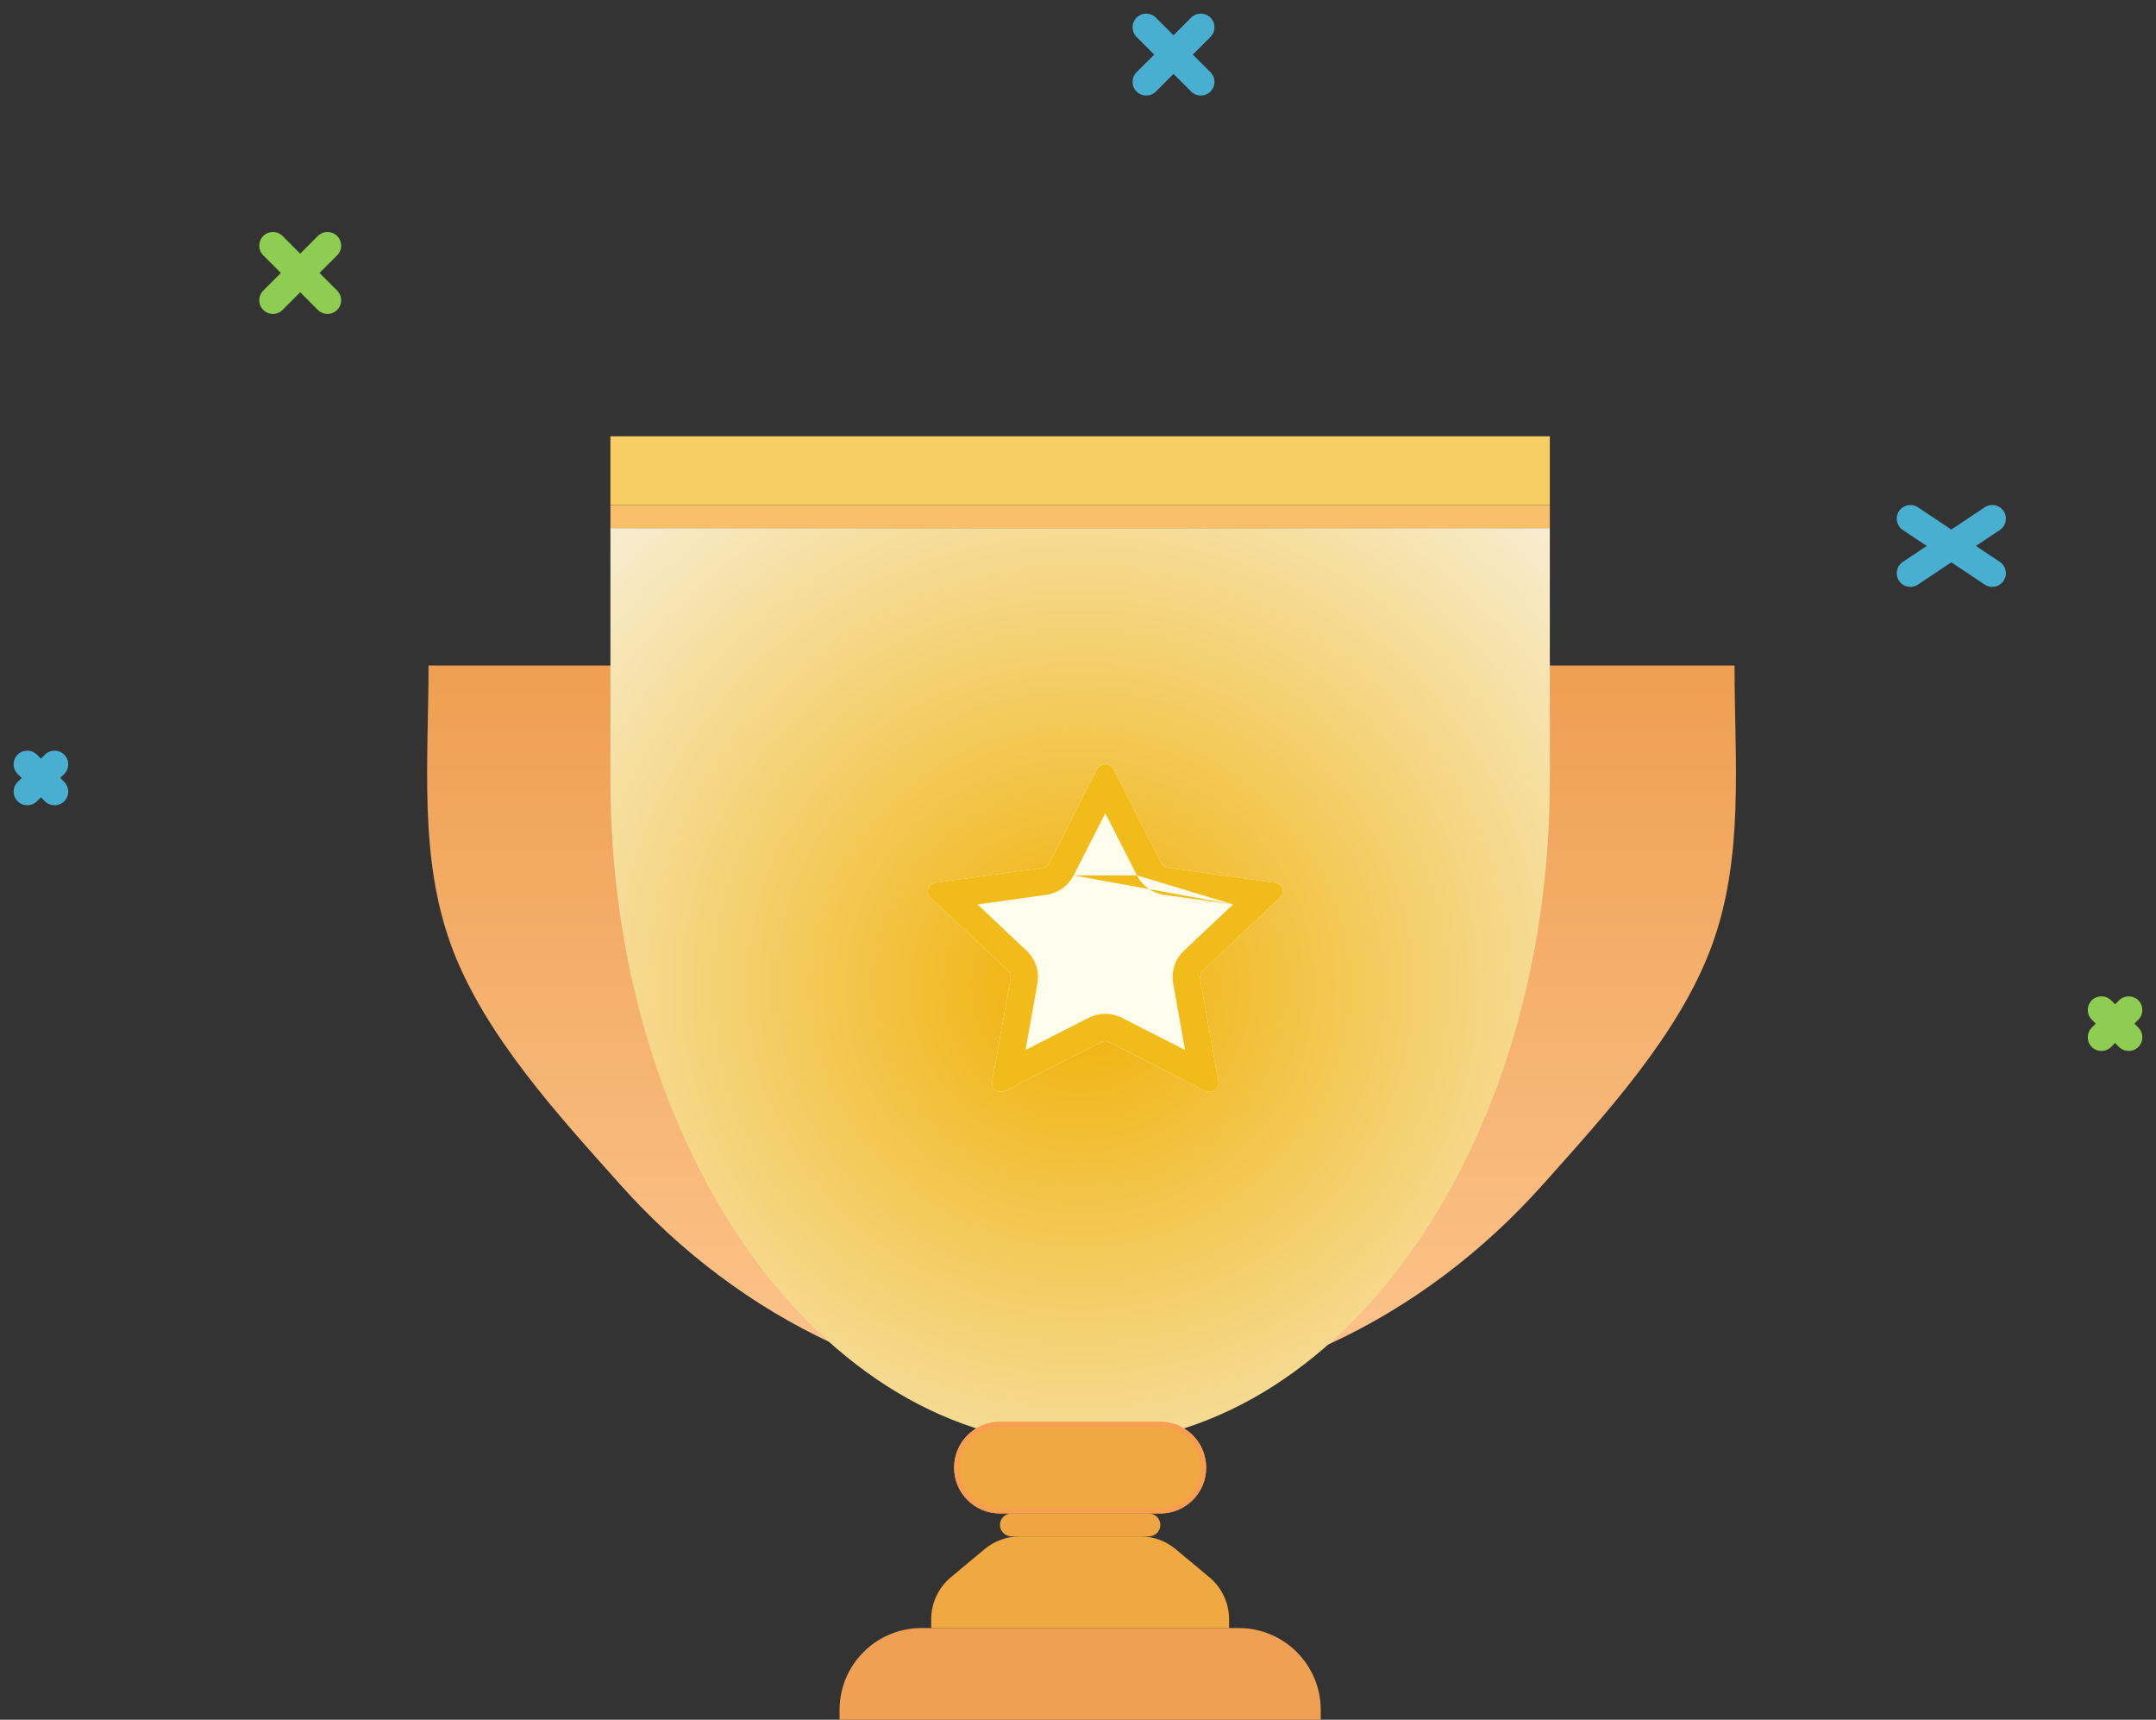 <svg width="79" height="63" viewBox="0 0 79 63" fill="none" xmlns="http://www.w3.org/2000/svg">
<rect x="0" y="0" width="79" height="63" fill="#333333" stroke="none"/>
<path d="M63.557 24.38C63.557 27.908 63.92 31.402 62.718 34.661C61.515 37.921 58.771 40.883 56.549 43.377C54.327 45.872 51.689 47.851 48.786 49.201C45.883 50.551 42.772 51.246 39.629 51.246C36.487 51.246 33.376 50.551 30.473 49.201C27.57 47.851 24.932 45.872 22.71 43.377C20.488 40.883 17.744 37.921 16.541 34.661C15.339 31.402 15.702 27.908 15.702 24.38L39.629 24.38H63.557Z" fill="url(#paint0_linear)"/>
<path d="M39.578 52.925C49.084 52.925 56.789 42.025 56.789 28.578V19.343H22.367V28.578C22.367 42.025 30.073 52.925 39.578 52.925Z" fill="url(#paint1_radial)"/>
<path d="M34.96 53.765C34.96 52.837 35.712 52.086 36.64 52.086H42.517C43.444 52.086 44.196 52.837 44.196 53.765C44.196 54.692 43.444 55.444 42.517 55.444H36.64C35.712 55.444 34.96 54.692 34.96 53.765Z" fill="#F0A940"/>
<path fill-rule="evenodd" clip-rule="evenodd" d="M42.517 52.286H36.64C35.823 52.286 35.16 52.948 35.16 53.765C35.16 54.582 35.823 55.244 36.64 55.244H42.517C43.333 55.244 43.996 54.582 43.996 53.765C43.996 52.948 43.333 52.286 42.517 52.286ZM36.64 52.086C35.712 52.086 34.96 52.837 34.96 53.765C34.96 54.692 35.712 55.444 36.64 55.444H42.517C43.444 55.444 44.196 54.692 44.196 53.765C44.196 52.837 43.444 52.086 42.517 52.086H36.64Z" fill="#F79E50"/>
<path d="M36.64 55.864C36.64 55.632 36.828 55.444 37.059 55.444H42.097C42.329 55.444 42.517 55.632 42.517 55.864C42.517 56.096 42.329 56.283 42.097 56.283H37.059C36.828 56.283 36.64 56.096 36.64 55.864Z" fill="#EFA542"/>
<path d="M30.763 62.642C30.763 60.985 32.106 59.642 33.763 59.642H45.394C47.05 59.642 48.394 60.985 48.394 62.642V63H30.763V62.642Z" fill="#EFA052"/>
<path d="M36.083 56.747C36.443 56.448 36.896 56.284 37.364 56.284H41.792C42.26 56.284 42.713 56.448 43.073 56.747L44.316 57.783C44.772 58.163 45.035 58.726 45.035 59.319V59.642H34.121V59.319C34.121 58.726 34.385 58.163 34.84 57.783L36.083 56.747Z" fill="#F0A940"/>
<path d="M40.802 28.181L42.551 31.614C42.6 31.71 42.695 31.776 42.805 31.792L46.712 32.336C46.987 32.374 47.097 32.699 46.899 32.886L44.067 35.559C43.989 35.633 43.953 35.739 43.971 35.844L44.644 39.621C44.691 39.886 44.401 40.087 44.155 39.962L40.657 38.178C40.559 38.128 40.441 38.128 40.342 38.178L36.845 39.962C36.599 40.087 36.309 39.886 36.356 39.621L37.029 35.844C37.047 35.74 37.011 35.633 36.933 35.559L34.101 32.886C33.903 32.699 34.013 32.374 34.288 32.336L38.195 31.792C38.305 31.777 38.4 31.71 38.449 31.614L40.198 28.181C40.321 27.94 40.679 27.94 40.802 28.181Z" fill="#FFFDEE"/>
<path fill-rule="evenodd" clip-rule="evenodd" d="M41.66 32.068L40.5 29.791L39.34 32.067M38.449 31.614C38.4 31.71 38.305 31.777 38.195 31.792L34.671 32.283L34.288 32.336C34.013 32.374 33.903 32.699 34.101 32.886L36.933 35.559C37.011 35.633 37.047 35.74 37.029 35.844L36.438 39.163L36.356 39.621C36.309 39.886 36.599 40.087 36.845 39.962L40.342 38.178C40.441 38.128 40.559 38.128 40.657 38.178L44.155 39.962C44.401 40.087 44.691 39.886 44.644 39.621L44.562 39.163L43.971 35.844C43.953 35.739 43.989 35.633 44.067 35.559L46.899 32.886C47.097 32.699 46.987 32.374 46.712 32.336L42.805 31.792C42.695 31.776 42.6 31.71 42.551 31.614L40.802 28.181C40.679 27.94 40.321 27.94 40.198 28.181L38.449 31.614ZM45.181 33.132L42.667 32.782C42.246 32.723 41.863 32.465 41.66 32.068M45.181 33.132L43.381 34.831C43.063 35.131 42.908 35.575 42.987 36.019C42.987 36.019 42.987 36.02 42.987 36.019L43.422 38.465L41.111 37.287C40.728 37.092 40.272 37.092 39.889 37.287L37.578 38.465L38.013 36.019L38.013 36.018C38.092 35.576 37.938 35.133 37.62 34.833L35.819 33.133L38.333 32.782C38.752 32.724 39.136 32.467 39.34 32.068" fill="#F1BC19"/>
<path d="M22.367 18.503H56.789V19.343H22.367V18.503Z" fill="#F8BF6A"/>
<path d="M22.367 15.984H56.789V18.503H22.367V15.984Z" fill="#F6CE63"/>
<path fill-rule="evenodd" clip-rule="evenodd" d="M69.584 18.723C69.737 18.493 70.048 18.431 70.277 18.584L71.5 19.399L72.723 18.584C72.953 18.431 73.263 18.493 73.416 18.723C73.569 18.953 73.507 19.263 73.277 19.416L72.401 20L73.277 20.584C73.507 20.737 73.569 21.048 73.416 21.277C73.263 21.507 72.953 21.569 72.723 21.416L71.5 20.601L70.277 21.416C70.048 21.569 69.737 21.507 69.584 21.277C69.431 21.048 69.493 20.737 69.723 20.584L70.599 20L69.723 19.416C69.493 19.263 69.431 18.953 69.584 18.723Z" fill="#49AFD0"/>
<path fill-rule="evenodd" clip-rule="evenodd" d="M0.646 27.646C0.842 27.451 1.158 27.451 1.354 27.646L1.5 27.793L1.646 27.646C1.842 27.451 2.158 27.451 2.354 27.646C2.549 27.842 2.549 28.158 2.354 28.354L2.207 28.5L2.354 28.646C2.549 28.842 2.549 29.158 2.354 29.354C2.158 29.549 1.842 29.549 1.646 29.354L1.5 29.207L1.354 29.354C1.158 29.549 0.842 29.549 0.646 29.354C0.451 29.158 0.451 28.842 0.646 28.646L0.793 28.5L0.646 28.354C0.451 28.158 0.451 27.842 0.646 27.646Z" fill="#49AFD0"/>
<path fill-rule="evenodd" clip-rule="evenodd" d="M9.646 8.646C9.842 8.451 10.158 8.451 10.354 8.646L11 9.293L11.646 8.646C11.842 8.451 12.158 8.451 12.354 8.646C12.549 8.842 12.549 9.158 12.354 9.354L11.707 10L12.354 10.646C12.549 10.842 12.549 11.158 12.354 11.354C12.158 11.549 11.842 11.549 11.646 11.354L11 10.707L10.354 11.354C10.158 11.549 9.842 11.549 9.646 11.354C9.451 11.158 9.451 10.842 9.646 10.646L10.293 10L9.646 9.354C9.451 9.158 9.451 8.842 9.646 8.646Z" fill="#8ECD51"/>
<path fill-rule="evenodd" clip-rule="evenodd" d="M41.646 0.646C41.842 0.451 42.158 0.451 42.354 0.646L43 1.293L43.646 0.646C43.842 0.451 44.158 0.451 44.354 0.646C44.549 0.842 44.549 1.158 44.354 1.354L43.707 2L44.354 2.646C44.549 2.842 44.549 3.158 44.354 3.354C44.158 3.549 43.842 3.549 43.646 3.354L43 2.707L42.354 3.354C42.158 3.549 41.842 3.549 41.646 3.354C41.451 3.158 41.451 2.842 41.646 2.646L42.293 2L41.646 1.354C41.451 1.158 41.451 0.842 41.646 0.646Z" fill="#49AFD0"/>
<path fill-rule="evenodd" clip-rule="evenodd" d="M76.646 36.646C76.842 36.451 77.158 36.451 77.354 36.646L77.5 36.793L77.646 36.646C77.842 36.451 78.158 36.451 78.354 36.646C78.549 36.842 78.549 37.158 78.354 37.354L78.207 37.5L78.354 37.646C78.549 37.842 78.549 38.158 78.354 38.354C78.158 38.549 77.842 38.549 77.646 38.354L77.5 38.207L77.354 38.354C77.158 38.549 76.842 38.549 76.646 38.354C76.451 38.158 76.451 37.842 76.646 37.646L76.793 37.5L76.646 37.354C76.451 37.158 76.451 36.842 76.646 36.646Z" fill="#8ECD51"/>
<defs>
<linearGradient id="paint0_linear" x1="39.998" y1="24.38" x2="39.998" y2="54.604" gradientUnits="userSpaceOnUse">
<stop stop-color="#EE9F51"/>
<stop offset="1" stop-color="#FFCA96"/>
</linearGradient>
<radialGradient id="paint1_radial" cx="0" cy="0" r="1" gradientUnits="userSpaceOnUse" gradientTransform="translate(39.578 36.134) rotate(90.843) scale(28.548 29.262)">
<stop stop-color="#F0B004"/>
<stop offset="1" stop-color="#F9F9F9"/>
</radialGradient>
</defs>
</svg>
